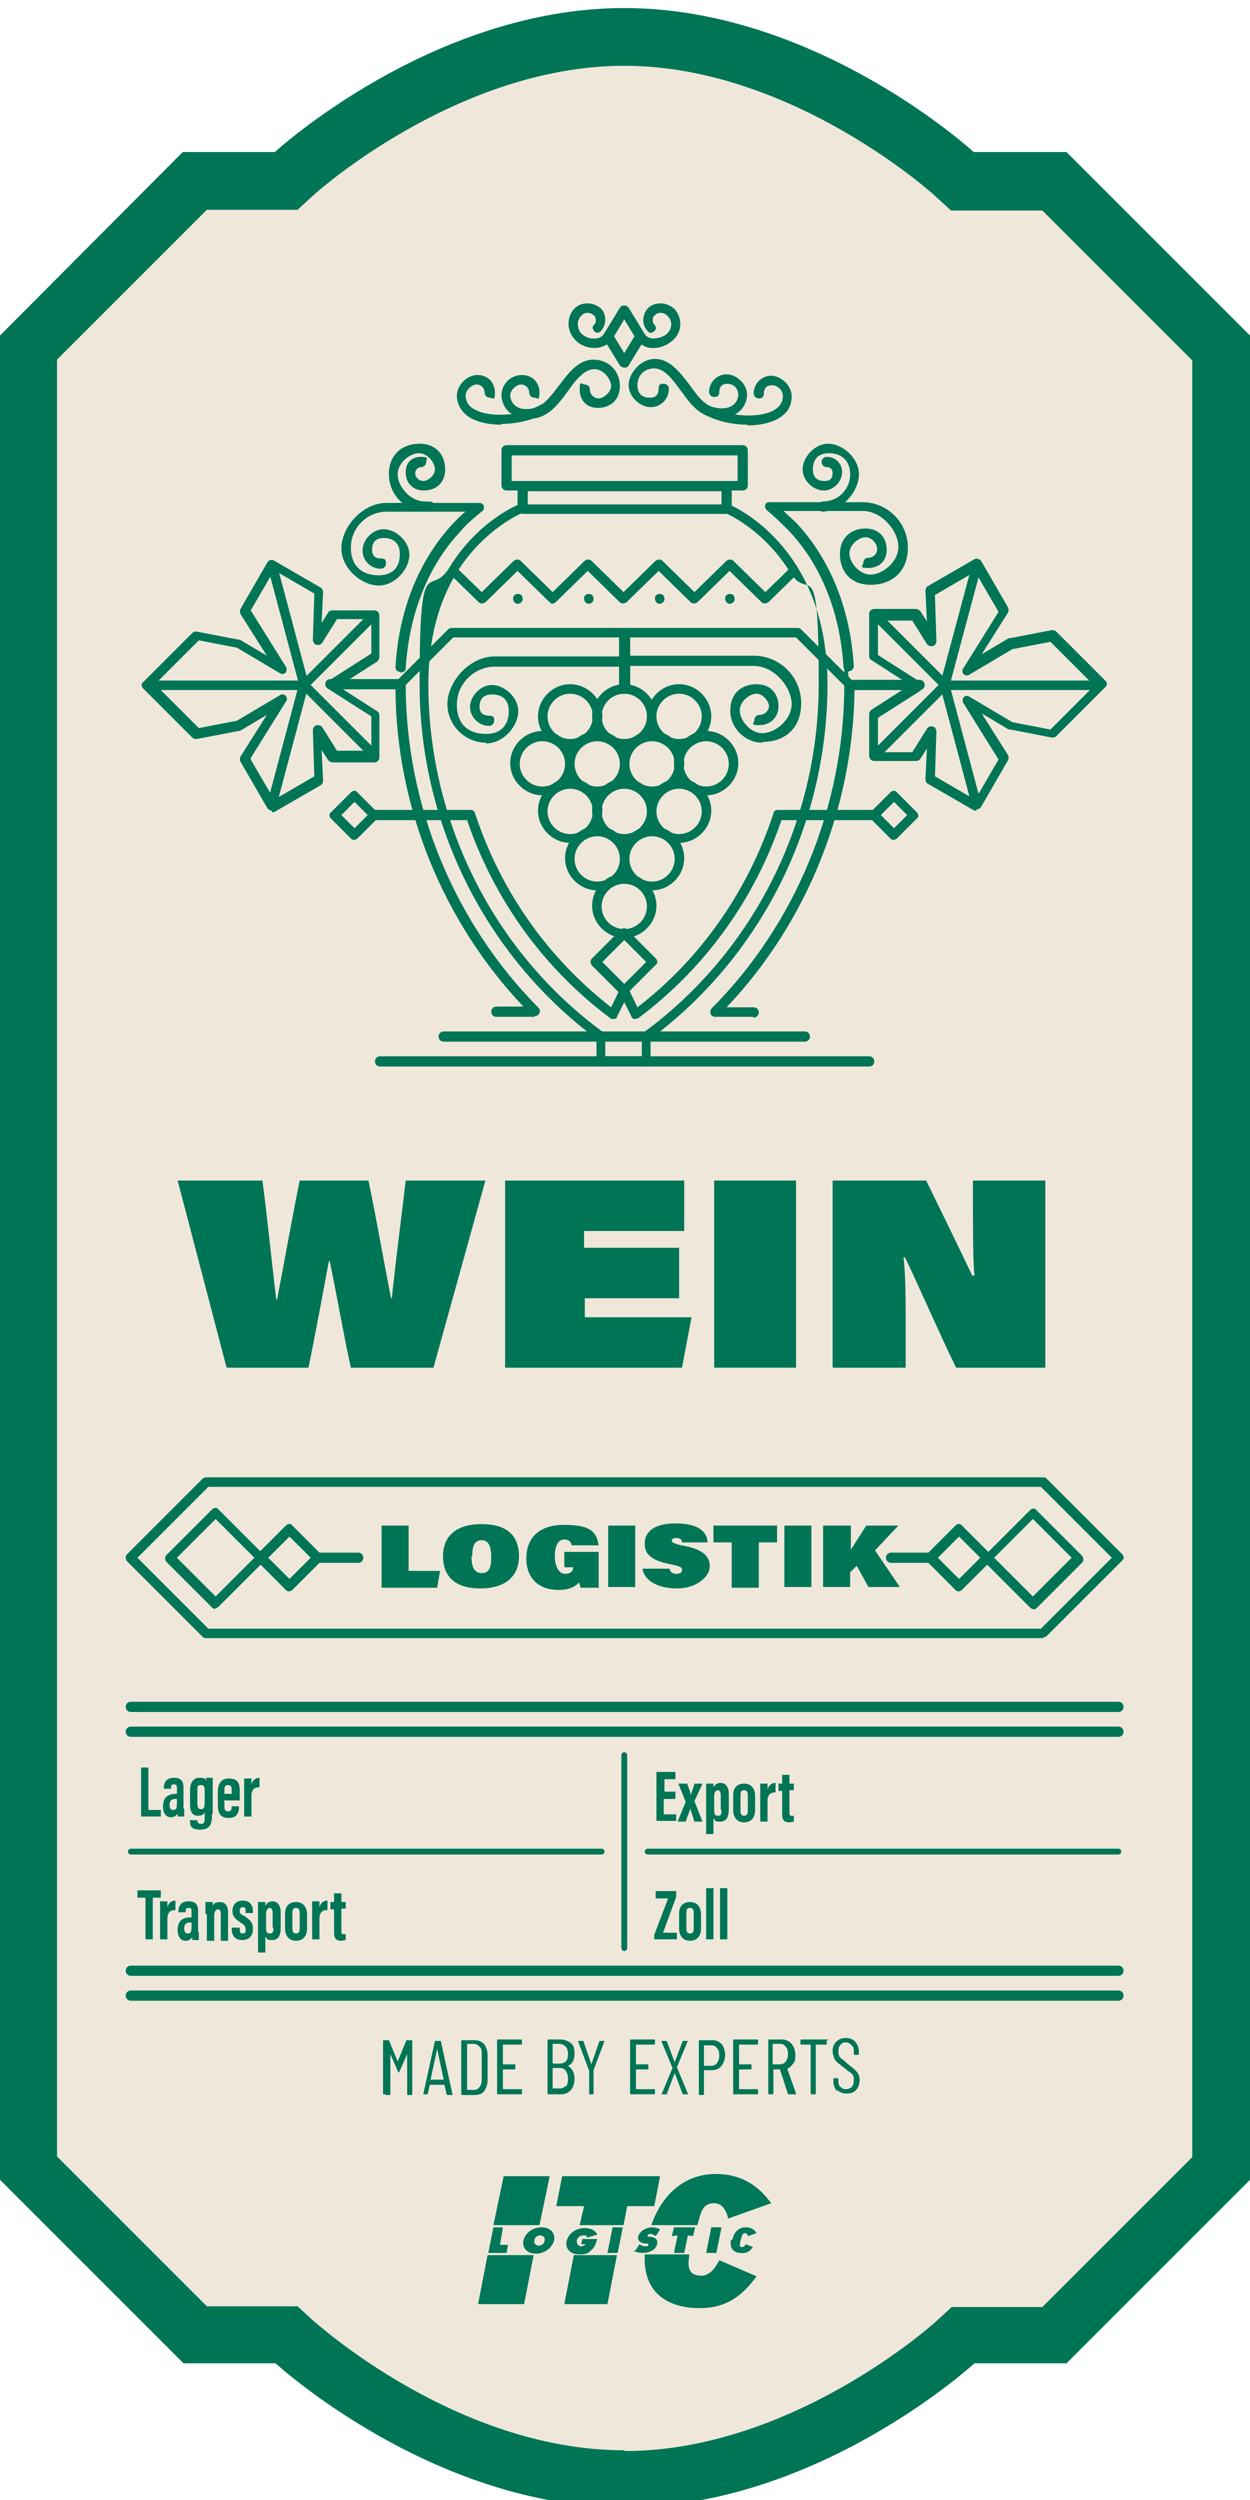<?xml version="1.0" encoding="UTF-8"?>
<svg id="Ebene_2" xmlns="http://www.w3.org/2000/svg" xmlns:xlink="http://www.w3.org/1999/xlink" version="1.1" viewBox="0 0 171 342">
  <!-- Generator: Adobe Illustrator 29.7.0, SVG Export Plug-In . SVG Version: 2.1.1 Build 138)  -->
  <defs>
    <style>
      .st0 {
        fill: none;
      }

      .st1 {
        fill: #efe8da;
      }

      .st2 {
        clip-path: url(#clippath-11);
      }

      .st3 {
        clip-path: url(#clippath-10);
      }

      .st4 {
        clip-path: url(#clippath-13);
      }

      .st5 {
        clip-path: url(#clippath-12);
      }

      .st6 {
        clip-path: url(#clippath-1);
      }

      .st7 {
        clip-path: url(#clippath-3);
      }

      .st8 {
        clip-path: url(#clippath-4);
      }

      .st9 {
        clip-path: url(#clippath-2);
      }

      .st10 {
        clip-path: url(#clippath-7);
      }

      .st11 {
        clip-path: url(#clippath-6);
      }

      .st12 {
        clip-path: url(#clippath-9);
      }

      .st13 {
        clip-path: url(#clippath-8);
      }

      .st14 {
        clip-path: url(#clippath-5);
      }

      .st15 {
        fill: #007758;
        fill-rule: evenodd;
      }

      .st16 {
        fill: #007556;
      }

      .st17 {
        clip-path: url(#clippath);
      }
    </style>
    <clipPath id="clippath">
      <rect class="st0" x="64.9" y="297.3" width="41.1" height="18.6"/>
    </clipPath>
    <clipPath id="clippath-1">
      <rect class="st0" x="64.9" y="297.3" width="41.1" height="18.6"/>
    </clipPath>
    <clipPath id="clippath-2">
      <rect class="st0" x="64.9" y="297.3" width="41.1" height="18.6"/>
    </clipPath>
    <clipPath id="clippath-3">
      <rect class="st0" x="64.9" y="297.3" width="41.1" height="18.6"/>
    </clipPath>
    <clipPath id="clippath-4">
      <rect class="st0" x="64.9" y="297.3" width="41.1" height="18.6"/>
    </clipPath>
    <clipPath id="clippath-5">
      <rect class="st0" x="64.9" y="297.3" width="41.1" height="18.6"/>
    </clipPath>
    <clipPath id="clippath-6">
      <rect class="st0" x="64.9" y="297.3" width="41.1" height="18.6"/>
    </clipPath>
    <clipPath id="clippath-7">
      <rect class="st0" x="64.9" y="297.3" width="41.1" height="18.6"/>
    </clipPath>
    <clipPath id="clippath-8">
      <rect class="st0" x="64.9" y="297.3" width="41.1" height="18.6"/>
    </clipPath>
    <clipPath id="clippath-9">
      <rect class="st0" x="64.9" y="297.3" width="41.1" height="18.6"/>
    </clipPath>
    <clipPath id="clippath-10">
      <rect class="st0" x="64.9" y="297.3" width="41.1" height="18.6"/>
    </clipPath>
    <clipPath id="clippath-11">
      <rect class="st0" x="64.9" y="297.3" width="41.1" height="18.6"/>
    </clipPath>
    <clipPath id="clippath-12">
      <rect class="st0" x="64.9" y="297.3" width="41.1" height="18.6"/>
    </clipPath>
    <clipPath id="clippath-13">
      <rect class="st0" x="64.9" y="297.3" width="41.1" height="18.6"/>
    </clipPath>
  </defs>
  <g>
    <g>
      <path class="st16" d="M145.8,20.8h-12.6S111.8,1.1,85.4,1.1s-47.8,19.7-47.8,19.7h-12.6L0,45.9v252.3l25.1,25.1h12.6s21.4,19.7,47.8,19.7,47.8-19.7,47.8-19.7h12.6l25.1-25.1V45.9l-25.1-25.1Z"/>
      <path class="st1" d="M85.4,335.2c-23,0-42.2-17.5-42.4-17.6l-2.3-2.1h-12.4l-20.5-20.5V49.2l20.5-20.5h12.4l2.3-2.1c.2-.2,19.6-17.6,42.4-17.6s42.2,17.5,42.4,17.7l2.3,2.1h3.1s9.4,0,9.4,0l20.5,20.5v245.8l-20.5,20.5h-12.4l-2.3,2.1c-.2.2-19.6,17.6-42.4,17.6Z"/>
    </g>
    <g>
      <g>
        <path class="st16" d="M48.5,114.9c-.2,0-.3,0-.5-.2l-2.7-2.7c-.3-.3-.3-.7,0-.9l2.7-2.7c.3-.3.7-.3.9,0l2.7,2.7c.3.3.3.7,0,.9l-2.7,2.7c-.1.1-.3.2-.5.2ZM46.7,111.5l1.8,1.8,1.8-1.8-1.8-1.8-1.8,1.8Z"/>
        <path class="st16" d="M87,139.4c0,0-.1,0-.2,0-.2,0-.4-.2-.4-.3l-1-2-1,2c0,.2-.2.3-.4.3-.2,0-.4,0-.5-.1-9.1-6.8-15.9-16.2-19.6-27.1h-12.6c-.4,0-.7-.3-.7-.7s.3-.7.7-.7h13.1c.3,0,.5.2.6.5,3.5,10.6,9.9,19.7,18.6,26.5l1.2-2.5c.1-.2.3-.4.6-.4s.5.1.6.4l1.2,2.5c8.7-6.7,15.1-15.9,18.6-26.5,0-.3.3-.5.6-.5h13.1c.4,0,.7.3.7.7s-.3.7-.7.7h-12.6c-3.7,10.9-10.5,20.3-19.6,27.1-.1,0-.3.1-.4.1Z"/>
        <path class="st16" d="M122.3,114.9c-.2,0-.3,0-.5-.2l-2.7-2.7c-.3-.3-.3-.7,0-.9l2.7-2.7c.3-.3.7-.3.9,0l2.7,2.7c.3.3.3.7,0,.9l-2.7,2.7c-.1.1-.3.2-.5.2ZM120.5,111.5l1.8,1.8,1.8-1.8-1.8-1.8-1.8,1.8Z"/>
      </g>
      <path class="st16" d="M85.4,136.2c-.2,0-.3,0-.5-.2l-3.9-3.9c-.1-.1-.2-.3-.2-.5s0-.3.2-.5l3.9-3.9c.3-.3.7-.3.9,0l3.9,3.9c.3.3.3.7,0,.9l-3.9,3.9c-.1.1-.3.2-.5.2ZM82.4,131.6l3,3,3-3-3-3-3,3Z"/>
      <g>
        <path class="st16" d="M88.6,145.9h-6.3c-.4,0-.7-.3-.7-.7v-3.1c-15.2-11.3-24.2-29.4-24.2-48.5s1.4-11.5,4.1-16c4-6.5,9.5-8.6,9.7-8.7.3-.1.7,0,.8.4.1.3,0,.7-.4.8,0,0-5.3,2.1-9.1,8.2-2.6,4.2-3.9,9.4-3.9,15.3,0,18.8,8.9,36.6,23.9,47.6.2.1.3.3.3.5v2.8h5v-2.8c0-.2,0-.4.3-.5,15-11,23.9-28.8,23.9-47.6s-1.3-11-3.9-15.3c-3.8-6.1-9-8.2-9.1-8.2-.3-.1-.5-.5-.4-.8.1-.3.5-.5.8-.4.2,0,5.7,2.2,9.7,8.7,2.7,4.4,4.1,9.8,4.1,16,0,19.1-9,37.2-24.2,48.5v3.1c0,.4-.3.7-.7.7Z"/>
        <path class="st16" d="M99.4,70.3h-27.9c-.4,0-.7-.3-.7-.7v-2.5h-1.5c-.4,0-.7-.3-.7-.7v-4.8c0-.4.3-.7.7-.7h32.3c.4,0,.7.3.7.7v4.8c0,.4-.3.7-.7.7h-1.5v2.5c0,.4-.3.7-.7.7ZM72.1,69h26.6v-2.5c0-.4.3-.7.7-.7h1.5v-3.5h-30.9v3.5h1.5c.4,0,.7.3.7.7v2.5Z"/>
        <path class="st16" d="M99.4,67.2h-27.9c-.4,0-.7-.3-.7-.7s.3-.7.7-.7h27.9c.4,0,.7.3.7.7s-.3.7-.7.7Z"/>
        <path class="st16" d="M118.9,145.9H52c-.4,0-.7-.3-.7-.7s.3-.7.7-.7h66.9c.4,0,.7.3.7.7s-.3.7-.7.7Z"/>
        <path class="st16" d="M110.1,142.5h-49.4c-.4,0-.7-.3-.7-.7s.3-.7.7-.7h49.4c.4,0,.7.3.7.7s-.3.7-.7.7Z"/>
        <g>
          <path class="st16" d="M75.7,82.6c-.2,0-.3,0-.5-.2l-4.4-4.3-4.4,4.3c-.3.2-.7.2-.9,0l-4-3.9.9-.9,3.5,3.4,4.4-4.3c.3-.2.7-.2.9,0l4.4,4.3,4.4-4.3c.3-.2.7-.2.9,0l4.4,4.3,4.4-4.3c.3-.2.7-.2.9,0l4.4,4.3,4.4-4.3c.3-.2.7-.2.9,0l4.4,4.3,3.5-3.4.9.9-4,3.9c-.3.2-.7.2-.9,0l-4.4-4.3-4.4,4.3c-.3.2-.7.2-.9,0l-4.4-4.3-4.4,4.3c-.3.2-.7.2-.9,0l-4.4-4.3-4.4,4.3c-.1.1-.3.2-.5.2Z"/>
          <g>
            <path class="st16" d="M70.9,82.6c-.2,0-.3,0-.5-.2s-.2-.3-.2-.5,0-.3.2-.5c.2-.2.7-.2.9,0,.1.1.2.3.2.5s0,.3-.2.5c-.1.1-.3.2-.5.2Z"/>
            <path class="st16" d="M80.6,82.6c-.2,0-.3,0-.5-.2-.1-.1-.2-.3-.2-.5s0-.3.2-.5c.2-.2.7-.2.9,0,.1.1.2.3.2.5s0,.3-.2.5c-.1.1-.3.2-.5.2Z"/>
            <path class="st16" d="M90.3,82.6c-.2,0-.3,0-.5-.2-.1-.1-.2-.3-.2-.5s0-.3.2-.5c.2-.2.7-.2.9,0,.1.1.2.3.2.5s0,.3-.2.5c-.1.1-.3.2-.5.2Z"/>
            <path class="st16" d="M99.9,82.6c-.2,0-.3,0-.5-.2-.1-.1-.2-.3-.2-.5s0-.3.2-.5c.2-.2.7-.2.9,0,.1.1.2.3.2.5s0,.3-.2.5c-.1.1-.3.2-.5.2Z"/>
          </g>
        </g>
      </g>
      <g>
        <path class="st16" d="M54.7,91.9s0,0,0,0c-.4,0-.6-.3-.6-.7.6-9.7,4.5-15.9,7.7-19.4.6-.6,1.2-1.3,1.9-1.8h-10.8c-2.7,0-4.9,2.2-4.9,4.9s1.7,3.8,3.8,3.8,2.9-1.3,2.9-2.9-1-2.2-2.2-2.2-1.6.7-1.6,1.6.5,1.2,1.2,1.2.7.3.7.7-.3.7-.7.7c-1.4,0-2.5-1.1-2.5-2.5s1.3-2.9,2.9-2.9,3.5,1.6,3.5,3.5-1.9,4.2-4.2,4.2-5.1-2.3-5.1-5.1,2.8-6.2,6.2-6.2h12.7c.3,0,.5.2.6.4,0,.3,0,.6-.2.7-1.1.9-2.2,1.8-3.1,2.9-3.1,3.3-6.8,9.3-7.4,18.6,0,.4-.3.6-.7.6Z"/>
        <path class="st16" d="M58.3,70c-2.8,0-5.1-2.3-5.1-5.1s1.9-4.2,4.2-4.2,3.5,1.6,3.5,3.5-1.3,2.9-2.9,2.9-2.5-1.1-2.5-2.5.9-2.1,2.1-2.1.7.3.7.7-.3.7-.7.7-.8.4-.8.8c0,.6.5,1.1,1.1,1.1s1.6-.7,1.6-1.6-1-2.2-2.2-2.2-2.9,1.3-2.9,2.9,1.7,3.7,3.7,3.7.7.3.7.7-.3.7-.7.7Z"/>
        <path class="st16" d="M116.1,91.9c-.3,0-.6-.3-.7-.6-.6-9.4-4.3-15.3-7.4-18.6-1-1-2-2-3.1-2.9-.2-.2-.3-.5-.2-.7,0-.3.3-.4.6-.4h12.7c3.4,0,6.2,2.8,6.2,6.2s-2.3,5.1-5.1,5.1-4.2-1.9-4.2-4.2,1.6-3.5,3.5-3.5,2.9,1.3,2.9,2.9-1.1,2.5-2.5,2.5-.7-.3-.7-.7.3-.7.7-.7c.6,0,1.2-.5,1.2-1.2s-.7-1.6-1.6-1.6-2.2,1-2.2,2.2,1.3,2.9,2.9,2.9,3.8-1.7,3.8-3.8-2.2-4.9-4.9-4.9h-10.8c.6.6,1.3,1.2,1.9,1.8,3.2,3.5,7.1,9.7,7.7,19.4,0,.4-.3.7-.6.7,0,0,0,0,0,0Z"/>
        <path class="st16" d="M112.6,70c-.4,0-.7-.3-.7-.7s.3-.7.7-.7c2.1,0,3.7-1.7,3.7-3.7s-1.3-2.9-2.9-2.9-2.2,1-2.2,2.2.7,1.6,1.6,1.6,1.1-.5,1.1-1.1-.4-.8-.8-.8-.7-.3-.7-.7.3-.7.7-.7c1.2,0,2.1.9,2.1,2.1s-1.1,2.5-2.5,2.5-2.9-1.3-2.9-2.9,1.6-3.5,3.5-3.5,4.2,1.9,4.2,4.2-2.3,5.1-5.1,5.1Z"/>
        <g>
          <rect class="st16" x="20.2" y="93.1" width="21.5" height="1.3"/>
          <rect class="st16" x="38.8" y="76.9" width="1.3" height="17.1" transform="translate(-20.7 13) rotate(-14.9)"/>
          <rect class="st16" x="30.9" y="101.3" width="17.1" height="1.3" transform="translate(-69.3 113.8) rotate(-75.1)"/>
          <path class="st16" d="M37.2,110.9c-.2,0-.4-.1-.6-.3l-3.7-6.4c-.1-.2-.1-.5,0-.7l3.6-5.7-3.7,2.2c0,0-.1,0-.2,0l-5.7,1.1c-.2,0-.4,0-.6-.2l-6.7-6.7c-.3-.3-.3-.7,0-.9l6.7-6.7c.2-.2.4-.2.6-.2l5.7,1.1c0,0,.1,0,.2,0l3.7,2.2-3.6-5.7c-.1-.2-.1-.5,0-.7l3.7-6.4c.2-.3.6-.4.9-.2l6.4,3.7c.2.1.3.4.3.6l-.2,4.2.9-1.4c.1-.2.3-.3.6-.3h5.7c.4,0,.7.3.7.7v5.7c0,.2-.1.4-.3.6l-5.3,3.4,5.3,3.4c.2.1.3.3.3.6v5.7c0,.4-.3.7-.7.7h-5.7c-.2,0-.4-.1-.6-.3l-.9-1.4.2,4.2c0,.2-.1.5-.3.6l-6.4,3.7c-.1,0-.2,0-.3,0ZM34.3,103.9l3.2,5.5,5.5-3.2-.2-6.3c0-.3.2-.6.5-.7.3,0,.6,0,.8.3l2,3.2h4.7v-4.7l-5.8-3.7c-.2-.1-.3-.3-.3-.6s.1-.4.3-.6l5.8-3.7v-4.7h-4.7l-2,3.2c-.2.3-.5.4-.8.3-.3,0-.5-.4-.5-.7l.2-6.3-5.5-3.2-3.2,5.5,4.8,7.7c.2.3.1.6,0,.8-.2.2-.5.3-.8.1l-5.9-3.5-5.2-1-6,6,6,6,5.2-1,5.9-3.5c.3-.2.6-.1.8.1.2.2.2.6,0,.8l-4.8,7.7Z"/>
          <path class="st16" d="M50.8,103.8l-9.6-9.6c-.1-.1-.2-.3-.2-.5s0-.3.2-.5l9.6-9.6.9.9-9.2,9.2,9.2,9.2-.9.9Z"/>
          <path class="st16" d="M73.1,139.1h-5.2c-.4,0-.7-.3-.7-.7s.3-.7.7-.7h3.7c-11-11.6-17.4-27.3-17.5-43.4h-8.9c-.4,0-.7-.3-.7-.7s.3-.7.7-.7h9.6c.4,0,.7.3.7.7,0,16.5,6.6,32.6,18.2,44.3.2.2.2.5.1.7-.1.2-.3.4-.6.4Z"/>
        </g>
        <g>
          <rect class="st16" x="129.2" y="93.1" width="21.5" height="1.3"/>
          <rect class="st16" x="122.9" y="84.8" width="17.1" height="1.3" transform="translate(14.9 190.3) rotate(-75)"/>
          <rect class="st16" x="130.8" y="93.4" width="1.3" height="17.1" transform="translate(-21.8 37.3) rotate(-14.9)"/>
          <path class="st16" d="M133.6,110.9c-.1,0-.2,0-.3,0l-6.4-3.7c-.2-.1-.3-.4-.3-.6l.2-4.2-.9,1.4c-.1.2-.3.3-.6.3h-5.7c-.4,0-.7-.3-.7-.7v-5.7c0-.2.1-.4.3-.6l5.3-3.4-5.3-3.4c-.2-.1-.3-.3-.3-.6v-5.7c0-.4.3-.7.7-.7h5.7c.2,0,.4.1.6.3l.9,1.4-.2-4.2c0-.2.1-.5.3-.6l6.4-3.7c.3-.2.7,0,.9.2l3.7,6.4c.1.2.1.5,0,.7l-3.6,5.7,3.7-2.2c0,0,.1,0,.2,0l5.7-1.1c.2,0,.4,0,.6.2l6.7,6.7c.3.3.3.7,0,.9l-6.7,6.7c-.2.2-.4.2-.6.2l-5.7-1.1c0,0-.1,0-.2,0l-3.7-2.2,3.6,5.7c.1.2.1.5,0,.7l-3.7,6.4c-.1.2-.3.3-.6.3ZM127.9,106.2l5.5,3.2,3.2-5.5-4.8-7.7c-.2-.3-.1-.6,0-.8.2-.2.5-.3.8-.1l5.9,3.5,5.2,1,6-6-6-6-5.2,1-5.9,3.5c-.3.2-.6.1-.8-.1-.2-.2-.2-.6,0-.8l4.8-7.7-3.2-5.5-5.5,3.2.2,6.3c0,.3-.2.6-.5.7-.3,0-.6,0-.8-.3l-2-3.2h-4.7v4.7l5.8,3.7c.2.1.3.3.3.6s-.1.4-.3.6l-5.8,3.7v4.7h4.7l2-3.2c.2-.3.5-.4.8-.3.3,0,.5.4.5.7l-.2,6.3Z"/>
          <path class="st16" d="M120.1,103.8l-.9-.9,9.2-9.2-9.2-9.2.9-.9,9.6,9.6c.1.1.2.3.2.5s0,.3-.2.5l-9.6,9.6Z"/>
          <path class="st16" d="M103,139.1h-5.2c-.3,0-.5-.2-.6-.4-.1-.2,0-.5.1-.7,11.6-11.6,18.2-27.8,18.2-44.3s.3-.7.7-.7h9.6c.4,0,.7.3.7.7s-.3.7-.7.7h-8.9c-.2,16.1-6.5,31.8-17.5,43.4h3.7c.4,0,.7.3.7.7s-.3.7-.7.7Z"/>
        </g>
        <path class="st16" d="M85.4,94.9c-.4,0-.7-.3-.7-.7v-7h-22.7l-6.9,6.9c-.3.3-.7.3-.9,0-.3-.3-.3-.7,0-.9l7.1-7.1c.1-.1.3-.2.5-.2h23.7c.4,0,.7.3.7.7v7.6c0,.4-.3.7-.7.7Z"/>
        <path class="st16" d="M85.4,94.9c-.4,0-.7-.3-.7-.7v-7.6c0-.4.3-.7.7-.7h23.7c.2,0,.3,0,.5.2l7.1,7.1c.3.3.3.7,0,.9-.3.3-.7.3-.9,0l-6.9-6.9h-22.7v7c0,.4-.3.7-.7.7Z"/>
      </g>
      <g>
        <g>
          <g>
            <path class="st16" d="M78,115.3c-2.4,0-4.4-2-4.4-4.4s2-4.4,4.4-4.4,4.4,2,4.4,4.4-2,4.4-4.4,4.4ZM78,107.9c-1.7,0-3.1,1.4-3.1,3.1s1.4,3.1,3.1,3.1,3.1-1.4,3.1-3.1-1.4-3.1-3.1-3.1Z"/>
            <path class="st16" d="M85.4,115.3c-2.4,0-4.4-2-4.4-4.4s2-4.4,4.4-4.4,4.4,2,4.4,4.4-2,4.4-4.4,4.4ZM85.4,107.9c-1.7,0-3.1,1.4-3.1,3.1s1.4,3.1,3.1,3.1,3.1-1.4,3.1-3.1-1.4-3.1-3.1-3.1Z"/>
            <path class="st16" d="M92.9,115.3c-2.4,0-4.4-2-4.4-4.4s2-4.4,4.4-4.4,4.4,2,4.4,4.4-2,4.4-4.4,4.4ZM92.9,107.9c-1.7,0-3.1,1.4-3.1,3.1s1.4,3.1,3.1,3.1,3.1-1.4,3.1-3.1-1.4-3.1-3.1-3.1Z"/>
          </g>
          <g>
            <path class="st16" d="M78,102.4c-2.4,0-4.4-2-4.4-4.4s2-4.4,4.4-4.4,4.4,2,4.4,4.4-2,4.4-4.4,4.4ZM78,94.9c-1.7,0-3.1,1.4-3.1,3.1s1.4,3.1,3.1,3.1,3.1-1.4,3.1-3.1-1.4-3.1-3.1-3.1Z"/>
            <path class="st16" d="M85.4,102.4c-2.4,0-4.4-2-4.4-4.4s2-4.4,4.4-4.4,4.4,2,4.4,4.4-2,4.4-4.4,4.4ZM85.4,94.9c-1.7,0-3.1,1.4-3.1,3.1s1.4,3.1,3.1,3.1,3.1-1.4,3.1-3.1-1.4-3.1-3.1-3.1Z"/>
            <path class="st16" d="M92.9,102.4c-2.4,0-4.4-2-4.4-4.4s2-4.4,4.4-4.4,4.4,2,4.4,4.4-2,4.4-4.4,4.4ZM92.9,94.9c-1.7,0-3.1,1.4-3.1,3.1s1.4,3.1,3.1,3.1,3.1-1.4,3.1-3.1-1.4-3.1-3.1-3.1Z"/>
          </g>
          <g>
            <path class="st16" d="M81.7,121.8c-2.4,0-4.4-2-4.4-4.4s2-4.4,4.4-4.4,4.4,2,4.4,4.4-2,4.4-4.4,4.4ZM81.7,114.4c-1.7,0-3.1,1.4-3.1,3.1s1.4,3.1,3.1,3.1,3.1-1.4,3.1-3.1-1.4-3.1-3.1-3.1Z"/>
            <path class="st16" d="M89.2,121.8c-2.4,0-4.4-2-4.4-4.4s2-4.4,4.4-4.4,4.4,2,4.4,4.4-2,4.4-4.4,4.4ZM89.2,114.4c-1.7,0-3.1,1.4-3.1,3.1s1.4,3.1,3.1,3.1,3.1-1.4,3.1-3.1-1.4-3.1-3.1-3.1Z"/>
          </g>
          <path class="st16" d="M85.4,128.3c-2.4,0-4.4-2-4.4-4.4s2-4.4,4.4-4.4,4.4,2,4.4,4.4-2,4.4-4.4,4.4ZM85.4,120.9c-1.7,0-3.1,1.4-3.1,3.1s1.4,3.1,3.1,3.1,3.1-1.4,3.1-3.1-1.4-3.1-3.1-3.1Z"/>
          <g>
            <path class="st16" d="M74.2,108.8c-2.4,0-4.4-2-4.4-4.4s2-4.4,4.4-4.4,4.4,2,4.4,4.4-2,4.4-4.4,4.4ZM74.2,101.4c-1.7,0-3.1,1.4-3.1,3.1s1.4,3.1,3.1,3.1,3.1-1.4,3.1-3.1-1.4-3.1-3.1-3.1Z"/>
            <path class="st16" d="M81.7,108.8c-2.4,0-4.4-2-4.4-4.4s2-4.4,4.4-4.4,4.4,2,4.4,4.4-2,4.4-4.4,4.4ZM81.7,101.4c-1.7,0-3.1,1.4-3.1,3.1s1.4,3.1,3.1,3.1,3.1-1.4,3.1-3.1-1.4-3.1-3.1-3.1Z"/>
            <path class="st16" d="M89.2,108.8c-2.4,0-4.4-2-4.4-4.4s2-4.4,4.4-4.4,4.4,2,4.4,4.4-2,4.4-4.4,4.4ZM89.2,101.4c-1.7,0-3.1,1.4-3.1,3.1s1.4,3.1,3.1,3.1,3.1-1.4,3.1-3.1-1.4-3.1-3.1-3.1Z"/>
            <path class="st16" d="M96.6,108.8c-2.4,0-4.4-2-4.4-4.4s2-4.4,4.4-4.4,4.4,2,4.4,4.4-2,4.4-4.4,4.4ZM96.6,101.4c-1.7,0-3.1,1.4-3.1,3.1s1.4,3.1,3.1,3.1,3.1-1.4,3.1-3.1-1.4-3.1-3.1-3.1Z"/>
          </g>
        </g>
        <path class="st16" d="M66.5,101.6c-2.9,0-5.3-2.4-5.3-5.3s2.9-6.5,6.5-6.5h17.7c.4,0,.7.3.7.7s-.3.7-.7.7h-17.7c-2.8,0-5.2,2.3-5.2,5.2s1.8,4,4,4,3.1-1.4,3.1-3.1-1-2.3-2.3-2.3-1.7.8-1.7,1.7.6,1.2,1.3,1.2.7.3.7.7-.3.7-.7.7c-1.4,0-2.6-1.2-2.6-2.6s1.4-3,3-3,3.6,1.6,3.6,3.6-2,4.4-4.4,4.4Z"/>
        <path class="st16" d="M104.3,101.6c-2.4,0-4.4-2-4.4-4.4s1.6-3.6,3.6-3.6,3,1.4,3,3-1.2,2.6-2.6,2.6-.7-.3-.7-.7.3-.7.7-.7c.7,0,1.3-.6,1.3-1.2s-.8-1.7-1.7-1.7-2.3,1-2.3,2.3,1.4,3.1,3.1,3.1,4-1.8,4-4-2.3-5.2-5.2-5.2h-17.7c-.4,0-.7-.3-.7-.7s.3-.7.7-.7h17.7c3.6,0,6.5,2.9,6.5,6.5s-2.4,5.3-5.3,5.3Z"/>
      </g>
      <g>
        <g>
          <path class="st16" d="M72.1,57.2c-1.1,0-1.8-.4-2.3-.7-.9-.7-1.2-1.8-1.2-2.4,0-1.6,1.3-2.8,2.8-2.8s2.4,1.1,2.4,2.4-.3.7-.7.7-.7-.3-.7-.7c0-.6-.5-1.1-1.1-1.1s-1.5.7-1.5,1.5c0,.4.2,1,.7,1.4.6.5,1.5.6,2.7.3,1.3-.4,2.3-1.8,3.3-3.1,1.3-1.7,2.6-3.5,4.7-3.5s3.6,1.6,3.6,3.6-1.4,3-3,3-2.5-1.1-2.5-2.5.3-.7.7-.7.7.3.7.7c0,.7.6,1.2,1.2,1.2s1.7-.8,1.7-1.7-1-2.3-2.3-2.3-2.5,1.4-3.6,3c-1.1,1.5-2.3,3.1-4,3.6-.6.2-1.1.2-1.6.2Z"/>
          <path class="st16" d="M68.6,58.1c-1.6,0-3.1-.3-4.2-.9-1.2-.7-1.9-1.8-1.9-3.1s1.3-2.8,2.8-2.8,2.4,1.1,2.4,2.4-.3.7-.7.7-.7-.3-.7-.7c0-.6-.5-1.1-1.1-1.1s-1.5.7-1.5,1.5.4,1.5,1.2,1.9c2.1,1.2,6.4.9,9-.6.3-.2.7,0,.9.2.2.3,0,.7-.2.9-1.7,1-4,1.5-6.1,1.5Z"/>
          <path class="st16" d="M98.7,57.2c-.5,0-1,0-1.6-.2-1.8-.5-2.9-2.1-4-3.6-1.1-1.5-2.2-3-3.6-3s-2.3,1-2.3,2.3.8,1.7,1.7,1.7,1.2-.5,1.2-1.2.3-.7.7-.7.7.3.7.7c0,1.4-1.1,2.5-2.5,2.5s-3-1.4-3-3,1.6-3.6,3.6-3.6,3.4,1.8,4.7,3.5c1,1.4,2,2.8,3.3,3.1,1.1.3,2,.2,2.7-.3.5-.4.7-1,.7-1.4,0-.9-.7-1.5-1.5-1.5s-1.1.5-1.1,1.1-.3.7-.7.7-.7-.3-.7-.7c0-1.3,1.1-2.4,2.4-2.4s2.8,1.3,2.8,2.8c0,.7-.3,1.7-1.2,2.4-.5.4-1.2.7-2.3.7Z"/>
          <path class="st16" d="M102.3,58.1c-2.1,0-4.4-.5-6.1-1.5-.3-.2-.4-.6-.2-.9.2-.3.6-.4.9-.2,2.6,1.5,6.9,1.8,9,.6.8-.5,1.2-1.1,1.2-1.9s-.7-1.5-1.5-1.5-1.1.5-1.1,1.1-.3.7-.7.7-.7-.3-.7-.7c0-1.3,1.1-2.4,2.4-2.4s2.8,1.3,2.8,2.8-.7,2.4-1.9,3.1c-1.1.6-2.6.9-4.2.9Z"/>
        </g>
        <g>
          <path class="st16" d="M81.3,47.6c-1,0-2-.4-2.7-1.2-1.1-1.2-1.1-3.1,0-4.2.5-.5,1.1-.7,1.8-.7s1.3.3,1.8.7c.8.8.8,2.2,0,3.1-.3.3-.7.3-.9,0-.3-.3-.3-.7,0-.9.2-.2.2-.4.2-.6s0-.4-.2-.6c-.2-.2-.5-.4-.9-.4s-.6.1-.9.4c-.6.6-.6,1.7,0,2.4.5.5,1.2.8,2,.7.5,0,.9-.3,1.1-.6.2-.3.6-.4.9-.2.3.2.4.6.2.9-.4.7-1.2,1.1-2.1,1.2-.1,0-.2,0-.4,0Z"/>
          <path class="st16" d="M89.6,47.6c-.1,0-.2,0-.4,0-.9,0-1.7-.5-2.1-1.2-.2-.3,0-.7.2-.9.3-.2.7,0,.9.2.2.3.6.6,1.1.6.7,0,1.5-.2,2-.7.7-.7.7-1.8,0-2.4-.2-.2-.5-.4-.9-.4s-.6.1-.9.4c-.2.2-.2.4-.2.6s0,.4.2.6c.3.3.3.7,0,.9-.3.3-.7.3-.9,0-.8-.8-.8-2.2,0-3.1.5-.5,1.1-.7,1.8-.7s1.3.3,1.8.7c1.1,1.1,1.2,3,0,4.2-.7.7-1.7,1.2-2.7,1.2Z"/>
          <path class="st16" d="M85.4,50.3c-.2,0-.4-.1-.6-.3l-2.2-3.6c-.1-.2-.1-.5,0-.7l2.2-3.6c.1-.2.3-.3.6-.3s.4.1.6.3l2.2,3.6c.1.2.1.5,0,.7l-2.2,3.6c-.1.2-.3.3-.6.3ZM84,46l1.4,2.3,1.4-2.3-1.4-2.3-1.4,2.3Z"/>
        </g>
      </g>
    </g>
    <g id="Barlow_Condensed">
      <path class="st16" d="M52.4,286.5v-7.3c0,0,0-.1.1-.1h.6c0,0,0,0,.1,0l1.2,2.9s0,0,0,0,0,0,0,0l1.2-2.9c0,0,0,0,.1,0h.6c0,0,.1,0,.1.1v7.3c0,0,0,.1-.1.1h-.5c0,0-.1,0-.1-.1v-5.5s0,0,0,0,0,0,0,0l-1.1,2.5c0,0,0,0,0,0s0,0-.1,0l-1.1-2.5s0,0,0,0,0,0,0,0v5.5c0,0,0,.1-.1.1h-.5c0,0-.1,0-.1-.1Z"/>
      <path class="st16" d="M61.1,286.5l-.3-1.3s0,0,0,0c0,0,0,0,0,0h-2s0,0,0,0c0,0,0,0,0,0l-.3,1.3c0,0,0,0-.1,0h-.5s0,0,0,0c0,0,0,0,0,0l1.6-7.3c0,0,0,0,.1,0h.6c0,0,.1,0,.1,0l1.6,7.3h0c0,0,0,.1,0,.1h-.6c0,0-.1,0-.1,0ZM59,284.5h1.7s0,0,0,0l-.9-4.2s0,0,0,0,0,0,0,0l-.9,4.2s0,0,0,0Z"/>
      <path class="st16" d="M63.1,286.5v-7.3c0,0,0-.1.1-.1h1.7c.6,0,1,.2,1.3.5.3.4.5.9.5,1.5v3.5c0,.6-.2,1.1-.5,1.5-.3.4-.8.5-1.3.5h-1.7c0,0-.1,0-.1-.1ZM63.9,285.9h.9c.3,0,.6-.1.8-.4.2-.2.3-.6.3-1v-3.5c0-.4,0-.8-.3-1-.2-.2-.4-.4-.8-.4h-.9s0,0,0,0v6.1s0,0,0,0Z"/>
      <path class="st16" d="M71.3,279.7h-2.5s0,0,0,0v2.7s0,0,0,0h1.6c0,0,.1,0,.1.1v.5c0,0,0,.1-.1.1h-1.6s0,0,0,0v2.7s0,0,0,0h2.5c0,0,.1,0,.1.1v.5c0,0,0,.1-.1.1h-3.2c0,0-.1,0-.1-.1v-7.3c0,0,0-.1.1-.1h3.2c0,0,.1,0,.1.1v.5c0,0,0,.1-.1.1Z"/>
      <path class="st16" d="M78,286c-.4.4-.8.5-1.4.5h-1.6c0,0-.1,0-.1-.1v-7.3c0,0,0-.1.1-.1h1.6c.6,0,1.1.2,1.5.5.4.3.5.8.5,1.5s-.3,1.4-.9,1.6c0,0,0,0,0,0s0,0,0,0c.6.4.9,1,.9,1.8,0,.6-.2,1.2-.5,1.5ZM75.6,279.7v2.6s0,0,0,0h.9c.4,0,.7-.1.9-.3.2-.2.3-.6.3-1s-.1-.8-.3-1c-.2-.2-.5-.4-.9-.4h-.9s0,0,0,0ZM77.4,285.5c.2-.3.3-.6.3-1.1s-.1-.8-.3-1.1c-.2-.3-.5-.4-.9-.4h-.9s0,0,0,0v2.8s0,0,0,0h.9c.4,0,.7-.1.9-.4Z"/>
      <path class="st16" d="M80.6,286.5v-3.2s0,0,0,0l-1.5-4h0c0-.1,0-.1,0-.1h.6c0,0,.1,0,.1,0l1.1,3.2s0,0,0,0,0,0,0,0l1.1-3.2c0,0,0,0,.1,0h.6s0,0,0,0c0,0,0,0,0,0l-1.5,4s0,0,0,0v3.2c0,0,0,.1-.1.1h-.5c0,0-.1,0-.1-.1Z"/>
      <path class="st16" d="M89.5,279.7h-2.5s0,0,0,0v2.7s0,0,0,0h1.6c0,0,.1,0,.1.1v.5c0,0,0,.1-.1.1h-1.6s0,0,0,0v2.7s0,0,0,0h2.5c0,0,.1,0,.1.1v.5c0,0,0,.1-.1.1h-3.2c0,0-.1,0-.1-.1v-7.3c0,0,0-.1.1-.1h3.2c0,0,.1,0,.1.1v.5c0,0,0,.1-.1.1Z"/>
      <path class="st16" d="M90.5,286.5s0,0,0,0l1.5-3.6s0,0,0,0l-1.5-3.6h0c0-.1,0-.1,0-.1h.6c0,0,0,0,.1,0l1.1,2.9s0,0,0,0,0,0,0,0l1.1-2.9c0,0,0,0,.1,0h.6s0,0,0,0c0,0,0,0,0,0l-1.5,3.6s0,0,0,0l1.5,3.6h0c0,.1,0,.1,0,.1h-.6c0,0,0,0-.1,0l-1.1-2.9s0,0,0,0,0,0,0,0l-1.1,2.9c0,0,0,0-.1,0h-.6s0,0,0,0Z"/>
      <path class="st16" d="M98.7,279.6c.3.4.5.9.5,1.5s-.2,1.1-.5,1.5c-.3.4-.7.6-1.3.6h-1.1s0,0,0,0v3.3c0,0,0,.1-.1.1h-.5c0,0-.1,0-.1-.1v-7.3c0,0,0-.1.1-.1h1.8c.5,0,.9.2,1.3.6ZM98.1,282.2c.2-.3.3-.6.3-1s-.1-.8-.3-1c-.2-.3-.5-.4-.8-.4h-1s0,0,0,0v2.8s0,0,0,0h1c.3,0,.6-.1.8-.4Z"/>
      <path class="st16" d="M103.6,279.7h-2.5s0,0,0,0v2.7s0,0,0,0h1.6c0,0,.1,0,.1.1v.5c0,0,0,.1-.1.1h-1.6s0,0,0,0v2.7s0,0,0,0h2.5c0,0,.1,0,.1.1v.5c0,0,0,.1-.1.1h-3.2c0,0-.1,0-.1-.1v-7.3c0,0,0-.1.1-.1h3.2c0,0,.1,0,.1.1v.5c0,0,0,.1-.1.1Z"/>
      <path class="st16" d="M107.8,286.5l-1.1-3.4s0,0,0,0h-.9s0,0,0,0v3.3c0,0,0,.1-.1.1h-.5c0,0-.1,0-.1-.1v-7.3c0,0,0-.1.1-.1h1.8c.5,0,.9.2,1.3.6.3.4.5.9.5,1.5s0,.9-.3,1.2c-.2.3-.5.6-.8.7,0,0,0,0,0,0l1.2,3.4h0c0,0,0,.1,0,.1h-.6c0,0-.1,0-.1,0ZM105.7,279.7v2.7s0,0,0,0h1c.3,0,.6-.1.8-.4.2-.3.3-.6.3-1s-.1-.8-.3-1c-.2-.3-.5-.4-.8-.4h-1s0,0,0,0Z"/>
      <path class="st16" d="M113.1,279.1v.5c0,0,0,.1-.1.1h-1.4s0,0,0,0v6.7c0,0,0,.1-.1.1h-.5c0,0-.1,0-.1-.1v-6.7s0,0,0,0h-1.3c0,0-.1,0-.1-.1v-.5c0,0,0-.1.1-.1h3.6c0,0,.1,0,.1.1Z"/>
      <path class="st16" d="M114.5,286.1c-.3-.4-.5-.8-.5-1.4v-.3c0,0,0-.1.1-.1h.5c0,0,.1,0,.1.1v.2c0,.4,0,.7.3.9.2.2.4.3.7.3s.6-.1.8-.3.3-.5.3-.9,0-.5-.1-.6c0-.2-.2-.3-.4-.5-.2-.1-.4-.3-.8-.6-.4-.3-.6-.5-.9-.7-.2-.2-.4-.4-.5-.7-.1-.3-.2-.6-.2-.9,0-.6.2-1,.5-1.3.3-.3.7-.5,1.3-.5s1,.2,1.3.5c.3.4.5.8.5,1.4v.3c0,0,0,.1-.1.1h-.5c0,0-.1,0-.1-.1v-.3c0-.4,0-.7-.3-.9-.2-.2-.4-.4-.8-.4s-.5.1-.7.3-.3.5-.3.9,0,.4.1.6c0,.2.2.3.4.5.2.1.4.3.7.6.4.3.8.6,1,.8.2.2.4.4.5.6.1.2.2.5.2.8,0,.6-.2,1.1-.5,1.4-.3.4-.8.5-1.3.5s-1-.2-1.3-.5Z"/>
    </g>
    <g>
      <path class="st16" d="M142.7,224.1H28.2c-.2,0-.3,0-.5-.2l-10.3-10.3c-.1-.1-.2-.3-.2-.5s0-.3.2-.5l10.3-10.3c.1-.1.3-.2.5-.2h114.5c.2,0,.3,0,.5.2l10.3,10.3c.3.3.3.7,0,.9l-10.3,10.3c-.1.1-.3.2-.5.2ZM28.5,222.8h113.9l9.7-9.7-9.7-9.7H28.5l-9.7,9.7,9.7,9.7Z"/>
      <path class="st16" d="M29.5,220.1c-.2,0-.3,0-.5-.2l-6.2-6.2c-.1-.1-.2-.3-.2-.5s0-.3.2-.5l6.2-6.2c.3-.3.7-.3.9,0l6.2,6.2c.3.3.3.7,0,.9l-6.2,6.2c-.1.1-.3.2-.5.2ZM24.2,213.1l5.3,5.3,5.3-5.3-5.3-5.3-5.3,5.3Z"/>
      <path class="st16" d="M39.6,217.7h0c-.2,0-.3,0-.5-.2l-3.9-3.9c-.1-.1-.2-.3-.2-.5s0-.3.2-.5l3.9-3.9c.3-.3.7-.3.9,0l3.9,3.9c.1.1.2.3.2.5s0,.3-.2.5l-3.9,3.9c-.1.1-.3.2-.5.2ZM36.7,213.1l2.9,2.9,2.9-2.9-2.9-2.9-2.9,2.9Z"/>
      <path class="st16" d="M49,213.8h-5.5c-.4,0-.7-.3-.7-.7s.3-.7.7-.7h5.5c.4,0,.7.3.7.7s-.3.7-.7.7Z"/>
      <path class="st16" d="M141.4,220.1c-.2,0-.3,0-.5-.2l-6.2-6.2c-.3-.3-.3-.7,0-.9l6.2-6.2c.3-.3.7-.3.9,0l6.2,6.2c.1.1.2.3.2.5s0,.3-.2.5l-6.2,6.2c-.1.1-.3.2-.5.2ZM136,213.1l5.3,5.3,5.3-5.3-5.3-5.3-5.3,5.3Z"/>
      <path class="st16" d="M131.2,217.7c-.2,0-.3,0-.5-.2l-3.9-3.9c-.1-.1-.2-.3-.2-.5s0-.3.2-.5l3.9-3.9c.3-.3.7-.3.9,0l3.9,3.9c.1.1.2.3.2.5s0,.3-.2.5l-3.9,3.9c-.1.1-.3.2-.5.2ZM128.3,213.1l2.9,2.9,2.9-2.9-2.9-2.9-2.9,2.9Z"/>
      <path class="st16" d="M127.4,213.8h-5.5c-.4,0-.7-.3-.7-.7s.3-.7.7-.7h5.5c.4,0,.7.3.7.7s-.3.7-.7.7Z"/>
    </g>
    <g>
      <path class="st16" d="M153,234.2H17.9c-.4,0-.7-.3-.7-.7s.3-.7.7-.7h135.1c.4,0,.7.3.7.7s-.3.7-.7.7Z"/>
      <path class="st16" d="M153,273.7H17.9c-.4,0-.7-.3-.7-.7s.3-.7.7-.7h135.1c.4,0,.7.3.7.7s-.3.7-.7.7Z"/>
      <path class="st16" d="M153,237.6H17.9c-.4,0-.7-.3-.7-.7s.3-.7.7-.7h135.1c.4,0,.7.3.7.7s-.3.7-.7.7Z"/>
      <path class="st16" d="M153,253.7h-64.4c-.2,0-.4-.2-.4-.4s.2-.4.4-.4h64.4c.2,0,.4.2.4.4s-.2.4-.4.4Z"/>
      <path class="st16" d="M82.2,253.7H17.9c-.2,0-.4-.2-.4-.4s.2-.4.4-.4h64.4c.2,0,.4.2.4.4s-.2.4-.4.4Z"/>
      <path class="st16" d="M85.4,266.9c-.2,0-.4-.2-.4-.4v-26.4c0-.2.2-.4.4-.4s.4.2.4.4v26.4c0,.2-.2.4-.4.4Z"/>
      <path class="st16" d="M153,270.3H17.9c-.4,0-.7-.3-.7-.7s.3-.7.7-.7h135.1c.4,0,.7.3.7.7s-.3.7-.7.7Z"/>
    </g>
  </g>
  <g>
    <path class="st16" d="M52.2,208.7h3.7v6.2h4.3l-.4,2.3h-7.6v-8.4Z"/>
    <path class="st16" d="M71,212.9c0,2.5-1.6,4.4-5.3,4.4s-5.1-1.9-5.1-4.4,1.5-4.4,5.3-4.4,5.1,1.9,5.1,4.4ZM64.5,212.9c0,1.3.3,2.3,1.4,2.3s1.3-.9,1.3-2.2-.3-2.3-1.3-2.3-1.3.8-1.3,2.2Z"/>
    <path class="st16" d="M81.8,217.2h-2.4c0-.2-.1-.5-.2-.7-.6.6-1.3,1-2.8,1-2.9,0-4.4-1.8-4.4-4.3s1.4-4.6,5.2-4.6,4.4,1.1,4.7,2.8h-3.7c-.1-.5-.4-.8-1-.8-1,0-1.3,1.2-1.3,2.3s.4,2.4,1.4,2.4,1.1-.6,1.1-.9h0s-1.2,0-1.2,0v-2.1h4.7v5Z"/>
    <path class="st16" d="M86.9,208.7v8.4h-3.7v-8.4h3.7Z"/>
    <path class="st16" d="M91.6,214.6c0,.3.3.7.9.7s.8-.2.8-.5,0-.5-1.5-.8c-3.3-.6-3.6-1.8-3.6-2.9,0-1.6,1.4-2.7,4.2-2.7s4.3.9,4.4,2.6h-3.5c0-.4-.3-.6-.8-.6s-.6.2-.6.4.4.4,1.3.6c3.1.5,3.9,1.6,3.9,2.9s-1.7,3-4.5,3-4.5-1.2-4.7-2.7h3.7Z"/>
    <path class="st16" d="M100.1,211h-2.5v-2.3h8.7v2.3h-2.5v6.2h-3.7v-6.2Z"/>
    <path class="st16" d="M111,208.7v8.4h-3.7v-8.4h3.7Z"/>
    <path class="st16" d="M112.7,208.7h3.7v3.3c.7-1.1,1.4-2.2,2.1-3.3h4.4l-3.2,3.4,3.4,5h-4.3l-1.6-2.9-.9.9v2h-3.7v-8.4Z"/>
  </g>
  <g>
    <path class="st16" d="M19.3,241.8h1v5.8h1.7v.9h-2.7v-6.7Z"/>
    <path class="st16" d="M25.2,247.4c0,.3,0,.9,0,1.1h-.9c0,0,0-.3,0-.4-.2.3-.5.5-.9.5-.8,0-1.1-.7-1.1-1.5h0c0-1.4.9-1.7,1.8-1.7h.1v-.7c0-.4,0-.6-.4-.6s-.4.2-.4.6h0c0,0-1,0-1,0h0c0-.8.3-1.5,1.4-1.5s1.3.6,1.3,1.4v2.8ZM24.2,246.1h-.2c-.5,0-.8.2-.8.8h0c0,.4.1.7.5.7s.5-.2.5-.9v-.6Z"/>
    <path class="st16" d="M29,248.2c0,1.1-.1,2.1-1.6,2.1s-1.4-.8-1.4-1.3h0s1,0,1,0h0c0,.2,0,.5.5.5s.5-.3.5-1v-.6c-.1.3-.4.5-.9.5-.9,0-1.1-.7-1.1-1.6v-2c0-.7.3-1.6,1.3-1.6s.8.3.9.5c0-.2,0-.4,0-.5h.9c0,.3,0,.7,0,1.3v3.6ZM27,244.9v1.8c0,.5.1.8.5.8s.5-.3.5-1v-1.5c0-.4,0-.8-.5-.8s-.5.2-.5.7Z"/>
    <path class="st16" d="M30.7,246.2v.8c0,.4,0,.8.5.8s.5-.4.5-.7h0s1,0,1,0h0c0,.6-.1,1.6-1.4,1.6s-1.5-.8-1.5-1.9v-1.7c0-.7.2-1.8,1.5-1.8s1.5.7,1.5,1.8v1.2h-2ZM31.7,245.4v-.5c0-.5-.1-.7-.5-.7s-.5.2-.5.7v.5h1Z"/>
    <path class="st16" d="M33.4,245.1c0-.9,0-1.2,0-1.8h1c0,0,0,.6,0,.8.2-.7.7-.9,1.1-.9v1.3c-.6,0-1.1.2-1.1,1.2v2.8h-1v-3.4Z"/>
  </g>
  <g>
    <path class="st16" d="M92.3,246.1h-1.5v2.1h1.7v.9h-2.7v-6.7h2.6v1h-1.5v1.7h1.5v.9Z"/>
    <path class="st16" d="M94,244c.3.8.5,1.3.5,1.6h0c.1-.4.3-.9.5-1.6h1.1l-1.1,2.4,1.1,2.8h-1.1c-.3-.9-.5-1.6-.6-1.8h0c0,.3-.3.9-.6,1.8h-1.1l1.1-2.7-1-2.5h1.1Z"/>
    <path class="st16" d="M97.6,248.8v2.1h-1v-5.4c0-.7,0-1.2,0-1.5h1c0,0,0,.3,0,.5.2-.3.4-.6,1-.6s1.1.5,1.1,1.5v2.1c0,1.2-.4,1.7-1.2,1.7s-.7-.2-.8-.4ZM98.6,247.6v-2c0-.5-.2-.7-.4-.7s-.5.2-.5.8v1.8c0,.5,0,.9.5.9s.5-.3.5-.8Z"/>
    <path class="st16" d="M103.3,245.6v2c0,1.1-.6,1.7-1.5,1.7s-1.5-.6-1.5-1.7v-2c0-1.1.6-1.6,1.5-1.6s1.5.6,1.5,1.7ZM101.3,245.6v2.1c0,.4.1.7.5.7s.5-.3.5-.7v-2.1c0-.4-.1-.7-.5-.7s-.5.2-.5.7Z"/>
    <path class="st16" d="M104,245.8c0-.9,0-1.2,0-1.8h1c0,0,0,.6,0,.8.2-.7.7-.9,1.1-.9v1.3c-.6,0-1.1.2-1.1,1.2v2.8h-1v-3.4Z"/>
    <path class="st16" d="M106.5,244h.5v-1.2h1v1.2h.6v.9h-.6v3.1c0,.2,0,.4.3.4s.2,0,.3,0v.8c-.2,0-.4.1-.6.1-.6,0-1-.2-1-1.1v-3.2h-.5v-.9Z"/>
  </g>
  <g>
    <path class="st16" d="M19.9,259.6h-1.1v-1h3.2v1h-1.1v5.7h-1v-5.7Z"/>
    <path class="st16" d="M21.9,261.9c0-.9,0-1.2,0-1.8h1c0,0,0,.6,0,.8.2-.7.7-.9,1.1-.9v1.3c-.6,0-1.1.2-1.1,1.2v2.8h-1v-3.4Z"/>
    <path class="st16" d="M27.2,264.3c0,.3,0,.9,0,1.1h-.9c0,0,0-.3,0-.4-.2.3-.5.5-.9.5-.8,0-1.1-.7-1.1-1.5h0c0-1.4.9-1.7,1.8-1.7h.1v-.7c0-.4,0-.6-.4-.6s-.4.2-.4.6h0c0,0-1,0-1,0h0c0-.8.3-1.5,1.4-1.5s1.3.6,1.3,1.4v2.8ZM26.2,263h-.2c-.5,0-.8.2-.8.8h0c0,.4.1.7.5.7s.5-.2.5-.9v-.6Z"/>
    <path class="st16" d="M28.1,261.8c0-1.1,0-1.4,0-1.6h1c0,.1,0,.3,0,.5.1-.3.4-.5,1-.5s1.1.4,1.1,1.4v3.9h-1v-3.7c0-.5-.2-.6-.4-.6s-.5.2-.5.9v3.4h-1v-3.6Z"/>
    <path class="st16" d="M32.8,263.7v.2c0,.3,0,.6.4.6s.4-.2.4-.5,0-.6-.7-1c-.7-.5-1.1-.8-1.1-1.6s.5-1.4,1.4-1.4,1.4.5,1.4,1.5v.2h-1v-.3c0-.4-.1-.5-.4-.5s-.4.2-.4.5,0,.4.6.7c.9.6,1.2.9,1.2,1.8s-.5,1.5-1.5,1.5-1.4-.7-1.4-1.5v-.2h1Z"/>
    <path class="st16" d="M36.3,265v2.1h-1v-5.4c0-.7,0-1.2,0-1.5h1c0,0,0,.3,0,.5.2-.3.4-.6,1-.6s1.1.5,1.1,1.5v2.1c0,1.2-.4,1.7-1.2,1.7s-.7-.2-.8-.4ZM37.3,263.7v-2c0-.5-.2-.7-.4-.7s-.5.2-.5.8v1.8c0,.5,0,.9.5.9s.5-.3.5-.8Z"/>
    <path class="st16" d="M42,261.8v2c0,1.1-.6,1.7-1.5,1.7s-1.5-.6-1.5-1.7v-2c0-1.1.6-1.6,1.5-1.6s1.5.6,1.5,1.7ZM40,261.7v2.1c0,.4.1.7.5.7s.5-.3.5-.7v-2.1c0-.4-.1-.7-.5-.7s-.5.2-.5.7Z"/>
    <path class="st16" d="M42.7,261.9c0-.9,0-1.2,0-1.8h1c0,0,0,.6,0,.8.2-.7.7-.9,1.1-.9v1.3c-.6,0-1.1.2-1.1,1.2v2.8h-1v-3.4Z"/>
    <path class="st16" d="M45.2,260.2h.5v-1.2h1v1.2h.6v.9h-.6v3.1c0,.2,0,.4.3.4s.2,0,.3,0v.8c-.2,0-.4.1-.6.1-.6,0-1-.2-1-1.1v-3.2h-.5v-.9Z"/>
  </g>
  <g>
    <path class="st16" d="M89.5,264.7l1.9-5h-1.7v-1h2.8v.8l-1.8,4.9h1.9v.9h-3.1v-.7Z"/>
    <path class="st16" d="M95.9,261.8v2c0,1.1-.6,1.7-1.5,1.7s-1.5-.6-1.5-1.7v-2c0-1.1.6-1.6,1.5-1.6s1.5.6,1.5,1.7ZM93.9,261.7v2.1c0,.4.1.7.5.7s.5-.3.5-.7v-2.1c0-.4-.1-.7-.5-.7s-.5.2-.5.7Z"/>
    <path class="st16" d="M96.6,265.3v-7h1v7h-1Z"/>
    <path class="st16" d="M98.5,265.3v-7h1v7h-1Z"/>
  </g>
  <g>
    <path class="st16" d="M31,187.1l-6.7-25.6h11.6c.7,5.3,1.2,10.6,1.9,16.3h.1c1.1-5.7,2-10.9,3.1-16.3h9.4c1.1,5.2,1.7,9,3.1,16.1h.1c.7-6.6,1.4-11.7,1.9-16.1h10.9l-7.1,25.6h-11.3c-1.1-5-1.6-8.3-2.9-14.6h-.1c-.9,4.8-1.8,9.7-2.8,14.6h-11.3Z"/>
    <path class="st16" d="M93,177.6h-13v2.6h14.6l-1.3,6.9h-24.2v-25.6h24.5v6.9h-13.7v2.3h13v6.9Z"/>
    <path class="st16" d="M108.9,161.5v25.6h-11.2v-25.6h11.2Z"/>
    <path class="st16" d="M113.9,187.1v-25.6h12.8c2.3,4.7,4.6,9.4,6.3,13h.3c-.2-2.1-.2-6.2-.2-10.5v-2.5h9.9v25.6h-12.2c-1.8-3.6-5.3-11.6-7-15.1h-.2c.3,2.5.3,5.5.3,11.4v3.7h-9.9Z"/>
  </g>
  <g>
    <g class="st17">
      <path class="st15" d="M86.6,307.9c.4.2.9.3,1.4.3.8,0,1.7-.4,1.9-1.2.1-.6-.2-.9-.8-1h-.3c0,0-.3-.1-.2-.2,0-.1.2-.2.3-.2.3,0,.5.1.8.3l.6-.9c-.3-.2-.7-.3-1.1-.3-.8,0-1.7.5-1.9,1.3-.1.5.3.8.8.9h.3c.1,0,.3,0,.3.2,0,.2-.3.2-.4.2-.3,0-.6-.1-.8-.3h0c0,0-.6.9-.6.9"/>
    </g>
    <g class="st6">
      <path class="st15" d="M79.7,306.2l-.2.8h.6c-.1.2-.4.3-.6.3-.4,0-.6-.4-.6-.7,0-.4.4-.8.9-.8s.4,0,.5.3l1.4-.4c-.2-.6-1-.9-1.7-.9-1.2,0-2.2.7-2.5,1.8-.2,1.1.6,1.8,1.7,1.8s1.3-.2,1.7-.6c.5-.4.6-.9.8-1.5h-2.1"/>
    </g>
    <g class="st9">
      <path class="st15" d="M94.3,308.5c-.3,1.8,0,2.7,1.4,2.8,1.6.2,2.4-1.6,2.7-2.1l5.1,2.2c-2.6,3.6-5.3,4.6-9,4.3-1.9-.2-6.6-1.1-6.3-7.3h6.1"/>
    </g>
    <g class="st7">
      <path class="st15" d="M89.1,304.4c1.4-4.1,4.5-7,8.8-7s6.4,2.4,7.6,4l-5.9,2.1s-.3-2.1-1.9-2.1-1.8,1.2-2.3,3h-6.2"/>
    </g>
    <g class="st8">
      <path class="st15" d="M100.2,306.4c.2-1,.8-1.7,1.8-1.7s1.3.5,1.5.8l-1.2.4s0-.4-.4-.4-.4.5-.6,1c-.1.6-.2.9.2.9.3,0,.5-.3.5-.4l1,.4c-.5.7-1,.9-1.8.8-.4,0-1.5-.3-1.2-1.8"/>
    </g>
    <g class="st14">
      <polygon class="st15" points="68.9 297.7 75.2 297.7 73.8 304.4 67.5 304.4 68.9 297.7"/>
    </g>
    <g class="st11">
      <polygon class="st15" points="73 308.5 71.7 315.2 65.4 315.2 66.7 308.5 73 308.5"/>
    </g>
    <g class="st10">
      <polygon class="st15" points="76.9 297.7 90.3 297.7 89.5 301.8 85.8 301.8 85.3 304.4 79.3 304.4 79.9 301.8 76.1 301.8 76.9 297.7"/>
    </g>
    <g class="st13">
      <polygon class="st15" points="84.4 308.5 83.1 315.2 77.2 315.2 78.5 308.5 84.4 308.5"/>
    </g>
    <g class="st12">
      <polygon class="st15" points="83.1 308.2 84.5 308.2 85.2 304.7 83.8 304.7 83.1 308.2"/>
    </g>
    <g class="st3">
      <polygon class="st15" points="91.9 305.9 92.7 305.8 92.2 308.2 93.6 308.2 94.1 305.8 94.8 305.9 95.1 304.7 92.2 304.7 91.9 305.9"/>
    </g>
    <g class="st2">
      <polygon class="st15" points="96.6 308.2 98 308.2 98.7 304.7 97.3 304.7 96.6 308.2"/>
    </g>
    <g class="st5">
      <polygon class="st15" points="66.8 308.2 69.3 308.2 69.5 307.1 68.4 307.1 68.8 304.7 67.5 304.7 66.8 308.2"/>
    </g>
    <g class="st4">
      <path class="st15" d="M73.9,305.8c.4,0,.7.3.6.7,0,.4-.4.7-.8.7s-.7-.3-.6-.7c0-.4.4-.7.8-.7M74.1,304.7c-1.2,0-2.2.7-2.5,1.8-.2,1.1.6,1.8,1.7,1.8s2.2-.7,2.5-1.8c.2-1.1-.6-1.8-1.7-1.8"/>
    </g>
  </g>
</svg>